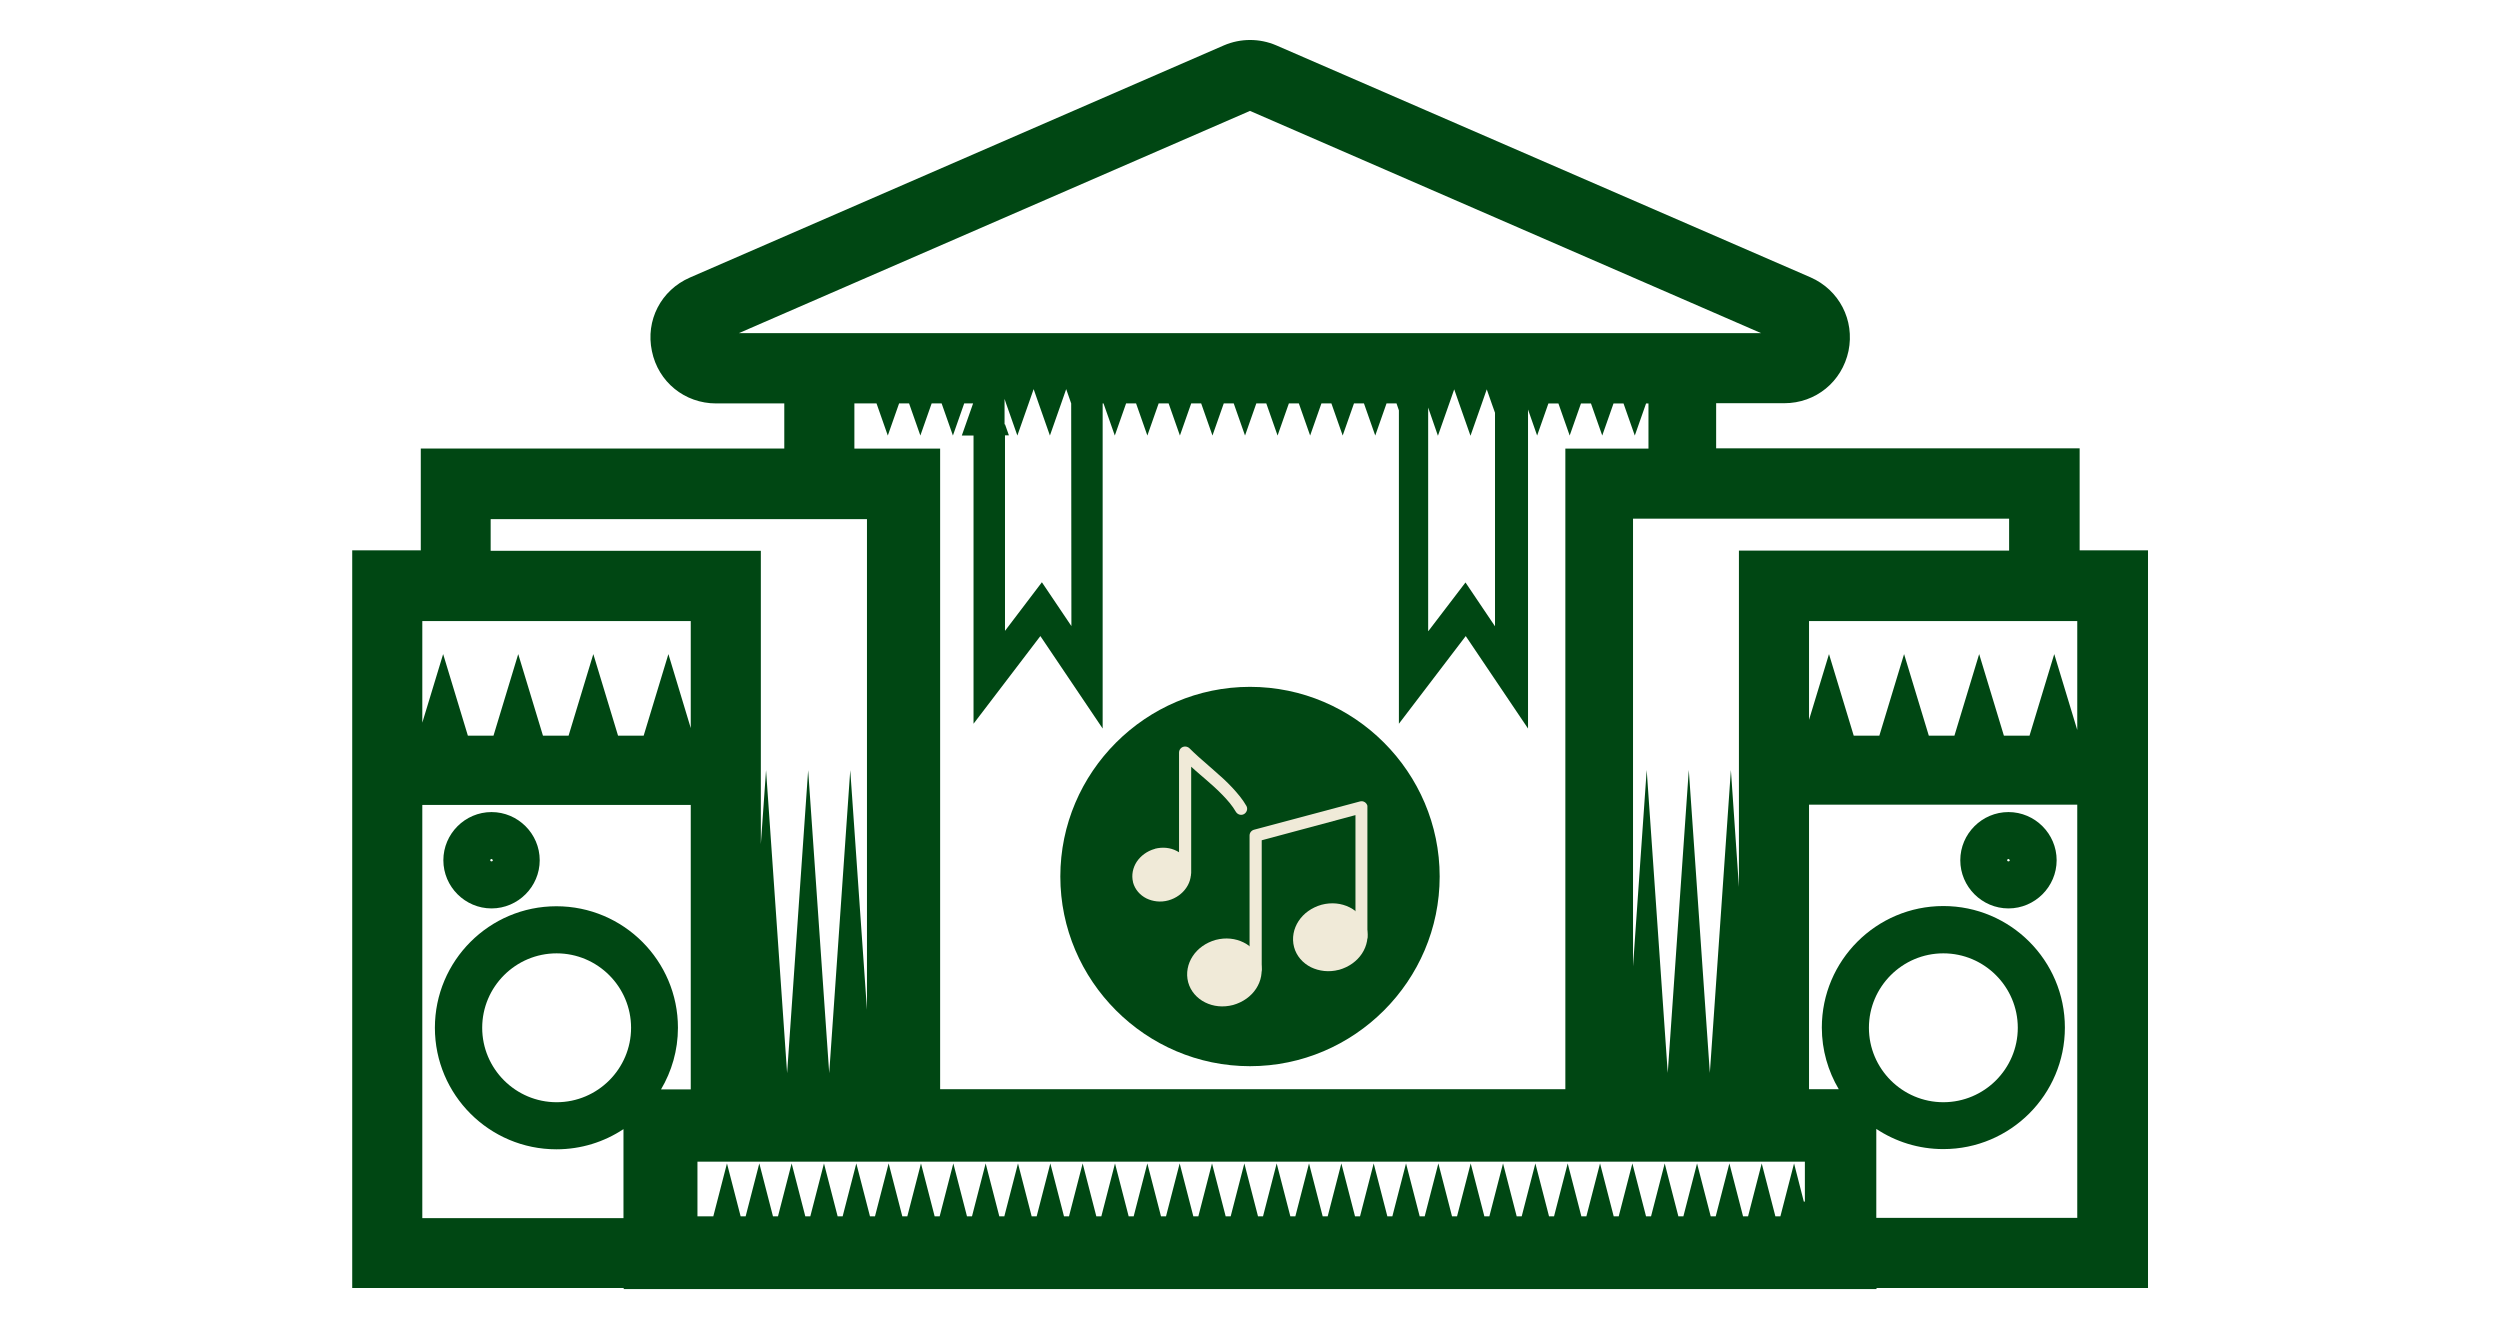 <?xml version="1.0" encoding="UTF-8"?><svg id="Layer_3" xmlns="http://www.w3.org/2000/svg" viewBox="0 0 115.2 61.24"><defs><style>.cls-1{fill:none;}.cls-2,.cls-3{fill:#004713;}.cls-4,.cls-5{fill:#f0ead8;}.cls-5,.cls-3{fill-rule:evenodd;}</style></defs><path class="cls-1" d="m92.61,39.64s-.03-.06-.06-.06-.06.03-.06.06c0,.07.12.07.12,0Z"/><path class="cls-1" d="m22.22,47.35c0,1.89,1.54,3.43,3.43,3.43s3.43-1.54,3.43-3.43-1.54-3.43-3.43-3.43-3.43,1.54-3.43,3.43Z"/><polygon class="cls-1" points="57.6 5.1 34.05 15.34 81.15 15.34 57.6 5.1"/><path class="cls-1" d="m22.71,39.64s-.03-.06-.06-.06-.06.03-.06.06c0,.07.12.07.12,0Z"/><polygon class="cls-1" points="35.07 53.54 32.08 53.54 32.08 56.05 32.82 56.05 33.45 53.61 33.45 53.61 34.08 56.05 34.31 56.05 34.94 53.61 35.07 54.12 35.57 56.05 35.8 56.05 36.43 53.61 36.43 53.61 37.06 56.05 37.29 56.05 37.92 53.61 38.55 56.05 38.78 56.05 39.41 53.61 39.41 53.61 40.04 56.05 40.28 56.05 40.91 53.61 41.54 56.05 41.77 56.05 42.4 53.61 42.4 53.61 43.03 56.05 43.26 56.05 43.89 53.61 43.89 53.61 44.52 56.05 44.75 56.05 45.38 53.61 46.01 56.05 46.24 56.05 46.87 53.61 46.87 53.61 47.5 56.05 47.73 56.05 48.36 53.61 48.99 56.05 49.22 56.05 49.85 53.61 49.85 53.61 50.48 56.05 50.71 56.05 51.34 53.61 51.97 56.05 52.21 56.05 52.84 53.61 52.84 53.61 53.47 56.05 53.7 56.05 54.33 53.61 54.96 56.05 55.19 56.05 55.82 53.61 55.82 53.61 56.45 56.05 56.68 56.05 57.31 53.61 57.94 56.05 58.17 56.05 58.8 53.61 58.8 53.61 59.43 56.05 59.66 56.05 60.29 53.61 60.92 56.05 61.15 56.05 61.78 53.61 61.78 53.61 62.41 56.05 62.64 56.05 63.27 53.61 63.9 56.05 64.14 56.05 64.77 53.61 64.77 53.61 65.4 56.05 65.63 56.05 66.26 53.61 66.89 56.05 67.12 56.05 67.75 53.61 67.75 53.61 68.38 56.05 68.61 56.05 69.24 53.61 69.87 56.05 70.1 56.05 70.73 53.61 70.73 53.61 71.36 56.05 71.59 56.05 72.22 53.61 72.22 53.61 72.85 56.05 73.08 56.05 73.71 53.61 74.34 56.05 74.58 56.05 75.21 53.61 75.21 53.61 75.84 56.05 76.07 56.05 76.7 53.61 77.33 56.05 77.56 56.05 78.19 53.61 78.19 53.61 78.82 56.05 79.05 56.05 79.68 53.61 80.13 55.36 80.31 56.05 80.54 56.05 81.17 53.61 81.17 53.61 81.8 56.05 82.03 56.05 82.66 53.61 83.12 55.37 83.12 53.54 80.13 53.54 35.07 53.54"/><path class="cls-1" d="m89.55,50.78c1.89,0,3.43-1.54,3.43-3.43s-1.54-3.43-3.43-3.43-3.43,1.54-3.43,3.43,1.54,3.43,3.43,3.43Z"/><polygon class="cls-1" points="68.87 28.85 68.87 19.01 68.72 18.59 68.49 17.93 68.26 18.59 67.75 20.06 67.75 20.06 67.23 18.59 67 17.93 66.77 18.59 66.26 20.06 65.81 18.77 65.81 29.07 67.51 26.83 68.87 28.85"/><rect class="cls-1" x="45.56" y="17.48" width=".41" height="0"/><polygon class="cls-1" points="46.28 29.07 47.99 26.83 49.35 28.85 49.35 18.62 49.34 18.59 49.11 17.93 48.88 18.59 48.36 20.06 47.85 18.59 47.62 17.93 47.39 18.59 46.87 20.06 46.87 20.06 46.36 18.59 46.28 18.38 46.28 18.59 46.28 19.55 46.46 20.06 46.28 20.06 46.28 29.07"/><path class="cls-1" d="m83.37,50.19h1.37c-.49-.83-.78-1.8-.78-2.84,0-3.09,2.51-5.6,5.6-5.6s5.6,2.51,5.6,5.6-2.51,5.6-5.6,5.6c-1.14,0-2.2-.34-3.09-.93v4.1h9.27v-19.03h-12.36v13.11Zm9.18-12.77c1.22,0,2.22,1,2.22,2.22s-1,2.22-2.22,2.22-2.22-1-2.22-2.22,1-2.22,2.22-2.22Z"/><polygon class="cls-1" points="75.25 44.54 75.88 35.48 75.88 35.48 75.88 35.48 75.88 35.48 76.85 49.44 77.82 35.48 77.82 35.48 77.82 35.48 77.82 35.48 78.79 49.44 79.75 35.48 80.13 40.87 80.13 25.36 92.58 25.36 92.58 23.91 75.25 23.91 75.25 44.54"/><polygon class="cls-1" points="35.07 38.89 35.31 35.48 36.28 49.44 37.25 35.48 37.25 35.48 38.22 49.44 39.19 35.48 39.19 35.48 39.95 46.52 39.95 23.91 22.62 23.91 22.62 25.36 35.07 25.36 35.07 38.89"/><polygon class="cls-1" points="72 50.19 72 20.67 75.83 20.67 75.83 18.59 75.72 18.59 75.21 20.06 75.21 20.06 75.21 20.06 75.21 20.06 74.69 18.59 74.23 18.59 73.71 20.06 73.2 18.59 72.74 18.59 72.22 20.06 72.22 20.06 71.71 18.59 71.25 18.59 70.73 20.06 70.73 20.06 70.31 18.87 70.31 33.57 67.44 29.3 64.36 33.35 64.36 18.91 64.25 18.59 63.79 18.59 63.27 20.06 62.76 18.59 62.3 18.59 61.78 20.06 61.78 20.06 61.78 20.06 61.78 20.06 61.27 18.59 60.81 18.59 60.29 20.06 59.78 18.59 59.32 18.59 58.8 20.06 58.8 20.06 58.29 18.59 57.83 18.59 57.31 20.06 56.79 18.59 56.33 18.59 55.82 20.06 55.82 20.06 55.3 18.59 54.84 18.59 54.33 20.06 53.81 18.59 53.35 18.59 52.84 20.06 52.84 20.06 52.84 20.06 52.84 20.06 52.32 18.59 51.86 18.59 51.34 20.06 50.83 18.59 50.79 18.59 50.79 33.57 47.92 29.3 44.84 33.35 44.84 20.06 44.3 20.06 44.81 18.59 44.4 18.59 43.89 20.06 43.89 20.06 43.37 18.59 42.91 18.59 42.4 20.06 42.4 20.06 41.88 18.59 41.42 18.59 40.91 20.06 40.39 18.59 39.37 18.59 39.37 20.67 43.2 20.67 43.2 50.19 72 50.19"/><path class="cls-1" d="m28.74,52.01c-.89.59-1.95.93-3.09.93-3.09,0-5.6-2.51-5.6-5.6s2.51-5.6,5.6-5.6,5.6,2.51,5.6,5.6c0,1.04-.29,2.01-.78,2.84h1.37v-13.11h-12.36v19.03h9.27v-4.1Zm-6.09-14.59c1.22,0,2.22,1,2.22,2.22s-1,2.22-2.22,2.22-2.22-1-2.22-2.22,1-2.22,2.22-2.22Z"/><polygon class="cls-1" points="83.37 33.16 84.29 30.13 85.43 33.89 86.61 33.89 87.75 30.13 88.88 33.89 90.06 33.89 91.2 30.13 92.34 33.89 93.52 33.89 94.66 30.13 95.73 33.66 95.73 28.61 83.37 28.61 83.37 33.16"/><polygon class="cls-1" points="20.43 30.13 20.43 30.13 20.43 30.13 21.57 33.89 22.74 33.89 23.88 30.13 23.88 30.13 25.02 33.89 26.2 33.89 27.34 30.13 27.34 30.13 28.48 33.89 29.66 33.89 30.8 30.13 30.8 30.13 30.8 30.13 30.8 30.13 31.83 33.53 31.83 28.61 19.47 28.61 19.47 33.28 20.43 30.13 20.43 30.13"/><path class="cls-2" d="m19.38,25.36h-3.15v33.99h12.51v.05h57.73v-.05h12.51V25.36h-3.15v-4.7h-16.75v-2.08h3.14c1.45,0,2.66-.99,2.96-2.41.29-1.42-.43-2.81-1.75-3.39L58.81,2.09c-.77-.33-1.64-.33-2.41,0l-24.61,10.7c-1.33.58-2.05,1.97-1.75,3.39.29,1.42,1.51,2.41,2.96,2.41h3.14v2.08h-16.75v4.7Zm63.74,30.01l-.45-1.76-.63,2.44h-.23l-.63-2.44h0s-.63,2.44-.63,2.44h-.23l-.18-.7-.45-1.74-.63,2.44h-.23l-.63-2.44h0s-.63,2.44-.63,2.44h-.23l-.63-2.44-.63,2.44h-.23l-.63-2.44h0s-.63,2.44-.63,2.44h-.23l-.63-2.44-.63,2.44h-.23l-.63-2.44h0s-.63,2.44-.63,2.44h-.23l-.63-2.44h0s-.63,2.44-.63,2.44h-.23l-.63-2.44-.63,2.44h-.23l-.63-2.44h0s-.63,2.44-.63,2.44h-.23l-.63-2.44-.63,2.44h-.23l-.63-2.44h0s-.63,2.44-.63,2.44h-.23l-.63-2.44-.63,2.44h-.23l-.63-2.44h0s-.63,2.44-.63,2.44h-.23l-.63-2.44-.63,2.44h-.23l-.63-2.44h0s-.63,2.44-.63,2.44h-.23l-.63-2.44-.63,2.44h-.23l-.63-2.44h0s-.63,2.44-.63,2.44h-.23l-.63-2.44-.63,2.44h-.23l-.63-2.44h0s-.63,2.44-.63,2.44h-.23l-.63-2.44-.63,2.44h-.23l-.63-2.44h0s-.63,2.44-.63,2.44h-.23l-.63-2.44-.63,2.44h-.23l-.63-2.44h0s-.63,2.44-.63,2.44h-.23l-.63-2.44-.63,2.44h-.23l-.63-2.44h0s-.63,2.44-.63,2.44h-.23l-.63-2.44h0s-.63,2.44-.63,2.44h-.23l-.63-2.44-.63,2.44h-.23l-.63-2.44h0s-.63,2.44-.63,2.44h-.23l-.63-2.44-.63,2.44h-.23l-.63-2.44h0s-.63,2.44-.63,2.44h-.23l-.5-1.94-.13-.5-.63,2.44h-.23l-.63-2.44h0s-.63,2.44-.63,2.44h-.73v-2.52h51.03v1.84ZM39.37,20.67v-2.08h1.02l.52,1.48.52-1.48h.46l.52,1.48h0s.52-1.48.52-1.48h.46l.52,1.48h0s.52-1.48.52-1.48h.41l-.52,1.48h.54v13.28l3.08-4.04,2.87,4.26v-14.98h.04l.52,1.48.52-1.48h.46l.52,1.48h0s.52-1.48.52-1.48h.46l.52,1.48.52-1.48h.46l.52,1.48h0s.52-1.48.52-1.48h.46l.52,1.48.52-1.48h.46l.52,1.48h0s.52-1.48.52-1.48h.46l.52,1.48.52-1.48h.46l.52,1.48h0s.52-1.48.52-1.48h.46l.52,1.48.52-1.48h.46l.11.32v14.44l3.08-4.04,2.87,4.26v-14.7l.42,1.2h0s.52-1.48.52-1.48h.46l.52,1.48h0s.52-1.48.52-1.48h.46l.52,1.48.52-1.48h.46l.52,1.48h0s.52-1.48.52-1.48h.11v2.08h-3.83v29.52h-28.81v-29.52h-3.83Zm6.2-3.19h0s.41,0,.41,0h0s-.41,0-.41,0Zm.72,2.08v-1.18l.07.21.52,1.48h0s.52-1.48.52-1.48l.23-.66.23.66.52,1.48.52-1.48.23-.66.23.66v.03s.01,10.23.01,10.23l-1.36-2.02-1.7,2.24v-9.01h.18l-.18-.51Zm19.52,9.52v-10.3l.45,1.3.52-1.48.23-.66.23.66.52,1.48h0s.52-1.48.52-1.48l.23-.66.23.66.15.42v9.84l-1.36-2.02-1.71,2.24Zm20.31,18.28c0-1.89,1.54-3.43,3.43-3.43s3.43,1.54,3.43,3.43-1.54,3.43-3.43,3.43-3.43-1.54-3.43-3.43Zm9.61,8.76h-9.27v-4.1c.89.59,1.95.93,3.09.93,3.09,0,5.6-2.51,5.6-5.6s-2.51-5.6-5.6-5.6-5.6,2.51-5.6,5.6c0,1.04.29,2.01.78,2.84h-1.37v-13.11h12.36v19.03Zm0-22.45l-1.07-3.53-1.14,3.76h-1.18l-1.14-3.76-1.14,3.76h-1.18l-1.14-3.76-1.14,3.76h-1.18l-1.14-3.76-.92,3.03v-4.55h12.36v5.05Zm-3.15-9.75v1.45h-12.45v15.5l-.37-5.39-.97,13.96-.97-13.96h0s-.97,13.96-.97,13.96l-.97-13.96h0s-.63,9.05-.63,9.05v-20.63h17.33Zm-58.53-8.57l23.55-10.24,23.55,10.24h-47.1Zm-11.43,8.57h17.33v22.61l-.77-11.04h0s-.97,13.96-.97,13.96l-.97-13.96h0s-.97,13.96-.97,13.96l-.97-13.96-.24,3.41v-13.52h-12.45v-1.45Zm-3.15,4.7h12.36v4.93l-1.03-3.41h0s-1.14,3.76-1.14,3.76h-1.18l-1.14-3.76h0s-1.14,3.76-1.14,3.76h-1.18l-1.14-3.76h0s-1.14,3.76-1.14,3.76h-1.18l-1.14-3.76h0s-.96,3.16-.96,3.16v-4.68Zm0,8.47h12.36v13.11h-1.37c.49-.83.78-1.8.78-2.84,0-3.09-2.51-5.6-5.6-5.6s-5.6,2.51-5.6,5.6,2.51,5.6,5.6,5.6c1.14,0,2.2-.34,3.09-.93v4.1h-9.27v-19.03Zm9.61,10.27c0,1.89-1.54,3.43-3.43,3.43s-3.43-1.54-3.43-3.43,1.54-3.43,3.43-3.43,3.43,1.54,3.43,3.43Z"/><path class="cls-2" d="m22.65,41.86c1.22,0,2.22-1,2.22-2.22s-1-2.22-2.22-2.22-2.22,1-2.22,2.22,1,2.22,2.22,2.22Zm0-2.28s.06.03.06.06c0,.07-.12.07-.12,0,0-.03.03-.06.06-.06Z"/><path class="cls-2" d="m92.55,41.86c1.22,0,2.22-1,2.22-2.22s-1-2.22-2.22-2.22-2.22,1-2.22,2.22,1,2.22,2.22,2.22Zm0-2.28s.06.03.06.06c0,.07-.12.07-.12,0,0-.03.03-.06.06-.06Z"/><path class="cls-3" d="m57.6,31.65h0c4.81,0,8.74,3.94,8.74,8.74h0c0,4.81-3.94,8.74-8.74,8.74h0c-4.81,0-8.74-3.94-8.74-8.74h0c0-4.81,3.94-8.74,8.74-8.74Z"/><path class="cls-5" d="m54.89,35.32v4.9c0,.15-.12.28-.28.28s-.28-.12-.28-.28v-5.54c0-.15.12-.28.28-.28.07,0,.15.03.2.08.28.28.58.54.88.8.08.07.17.15.25.22.29.25.58.51.84.79.24.26.48.54.65.84.08.13.03.3-.1.38-.13.08-.3.03-.38-.1-.16-.28-.38-.53-.6-.76-.26-.27-.54-.52-.82-.76-.07-.06-.14-.12-.21-.18-.14-.12-.29-.25-.43-.38Z"/><path class="cls-4" d="m53.22,39.11c.36-.09.71-.05,1,.1.3.15.53.41.62.74.09.33.02.67-.17.95-.18.27-.47.49-.83.59-.36.1-.72.05-1.01-.09-.3-.15-.53-.41-.62-.74h0s0,0,0-.01c-.08-.33-.01-.66.17-.94.18-.27.47-.49.82-.59,0,0,.01,0,.02,0Z"/><path class="cls-5" d="m62.46,37.56l-4.32,1.16v5.94c0,.15-.12.28-.28.28s-.28-.12-.28-.28v-6.16c0-.13.09-.24.22-.27l4.87-1.3c.15-.04.3.05.34.2,0,.03,0,.06,0,.09v5.95c0,.15-.12.28-.27.28s-.28-.12-.28-.28v-5.6Z"/><path class="cls-4" d="m56.02,43.31c.46-.12.91-.07,1.29.12.38.19.67.52.78.93.11.42.02.85-.21,1.2-.23.35-.6.62-1.06.75-.46.12-.91.07-1.29-.12-.38-.19-.67-.52-.78-.93-.11-.42-.02-.85.21-1.2.23-.35.6-.62,1.06-.75Z"/><path class="cls-4" d="m60.9,41.69c.46-.12.91-.07,1.29.12.38.19.67.52.78.93.11.42.02.85-.21,1.2-.23.35-.6.62-1.06.75h0s0,0-.01,0c-.45.12-.91.06-1.28-.12-.38-.19-.67-.52-.78-.93-.11-.42-.02-.85.21-1.2.23-.35.6-.62,1.06-.75Z"/></svg>